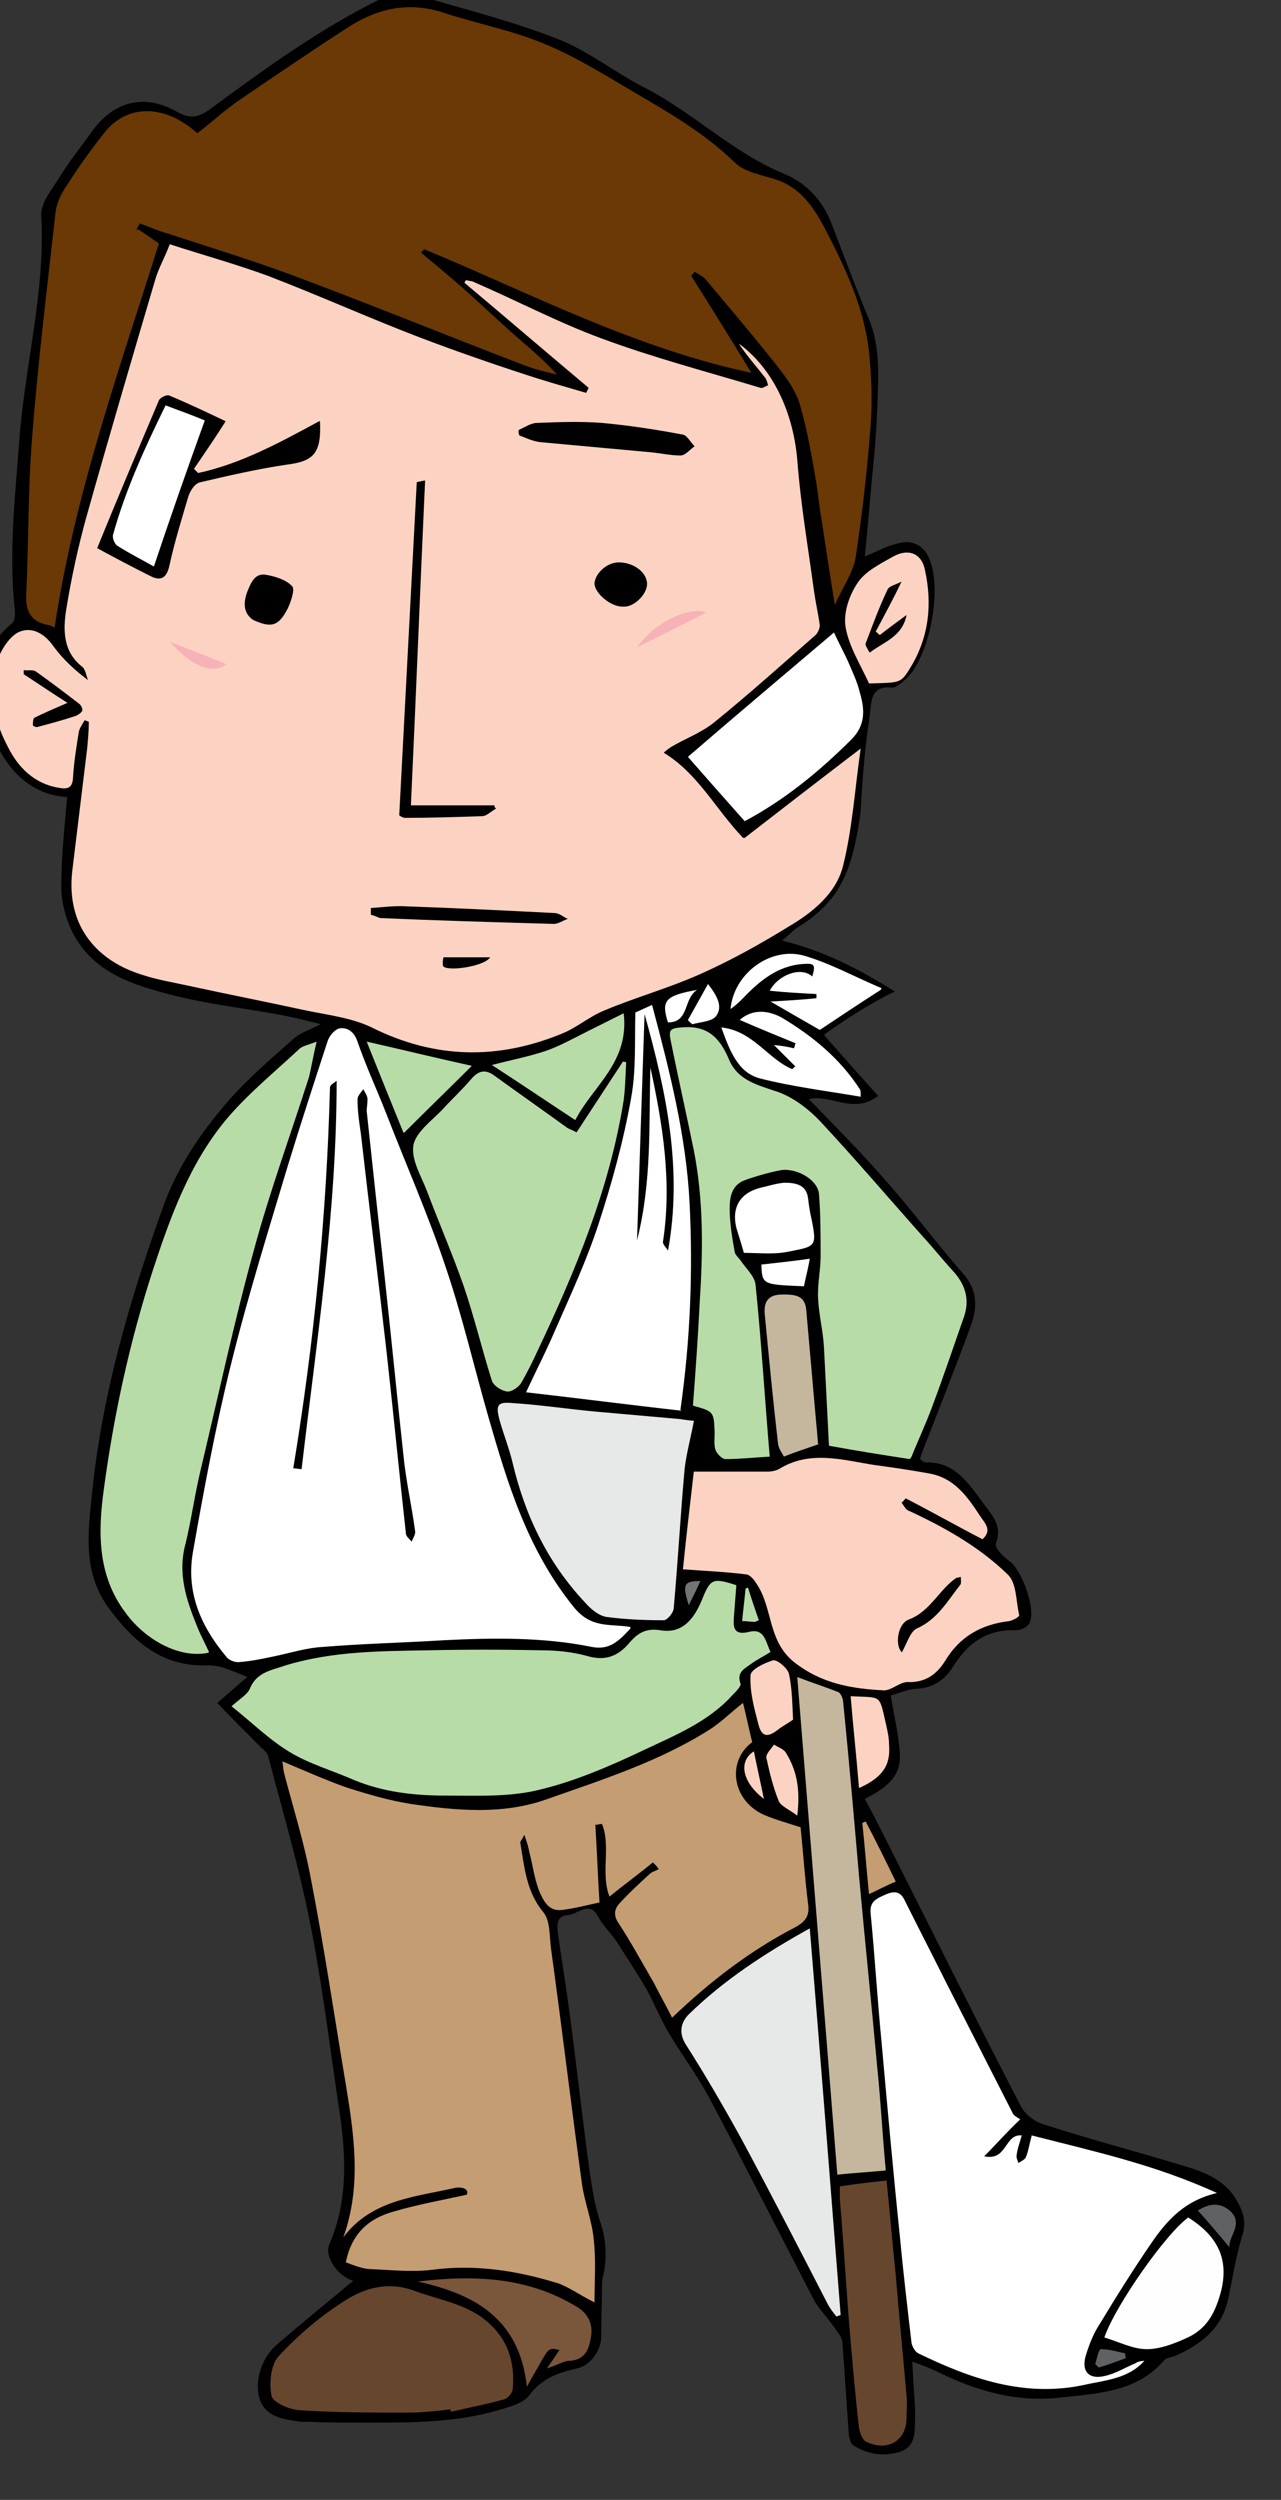 <svg xmlns="http://www.w3.org/2000/svg" width="145.053" height="282.9" viewBox="0 0 38.379 74.851" version="1.1" id="svg8"><rect x="0" y="0" width="38.379" height="74.851" fill="#333333" stroke="none"/><defs id="defs2"><clipPath id="id0" clip-rule="nonzero"><path id="rect4680" d="M1212 427h1618v3053H1212z"/></clipPath><style id="style4678" type="text/css">.fil10,.fil2,.fil4{fill:#fff;fill-rule:nonzero}.fil10,.fil2{fill:#606163}.fil2{fill:#67462e}.fil3,.fil6,.fil7{fill:#b8dca8;fill-rule:nonzero}.fil3,.fil7{fill:#c4b79e}.fil3{fill:#c59d72}.fil1,.fil12,.fil5{fill:#e7e8e8;fill-rule:nonzero}.fil1,.fil12{fill:#fcd3c2}.fil12{fill:#f7b2b7}</style></defs><g id="layer1" transform="translate(40.735 -113.284)"><g id="g4800" transform="matrix(.025 0 0 .025 -72.399 101.622)" clip-rule="evenodd" fill-rule="evenodd" image-rendering="optimizeQuality" shape-rendering="geometricPrecision" text-rendering="geometricPrecision"><path d="M2254 1706c23 26 43 49 65 73-30 23-58-3-83 4 32 33 65 66 96 102 30 34 58 72 88 106 19 21 18 43 9 66-18 49-38 99-57 148l-3 9c2 1 4 4 7 4 35-1 51 25 69 49 11 15 23 27 15 48-2 5 9 16 16 21 15 10 33 59 24 75-3 5-11 8-17 8-34-1-56 15-74 43-9 15-23 26-43 27-11 0-23 6-32 8 4 25 10 48 11 72 1 28-21 41-42 52 14 26 27 52 40 78 49 97 97 194 147 290 5 10 17 19 28 22 56 18 113 33 169 50 23 7 46 16 60 38 9 15 14 28 8 46-7 23-11 48-16 72-7 37-32 57-64 71-5 2-11 2-14 6-33 38-80 39-124 44-52 6-101-8-147-31-9-4-18-8-30-12 0 9 1 16 1 23 1 16 3 33 2 49 0 14 0 30-18 36-20 6-39 3-56-8-3-2-4-7-5-11-3-38-5-76-8-113-1-7-7-13-11-19-7-10-16-19-22-29-42-81-84-164-127-245-14-26-32-50-47-75-10-17-18-36-27-53-11-19-23-37-35-56-7-11-17-20-23-31-11-22-25-3-37-3-13 1-13 11-12 21 4 29 9 58 13 88 9 66 16 131 25 197 3 20 6 40 12 59 8 22 9 43 5 65-1 4-2 7-2 11 0 22-1 44-1 65 0 15-13 34-29 37-22 5-42 12-57 32-7 10-24 14-37 18-51 15-104 15-156 15-24 0-49 0-73-1h-8c-18-3-39-4-48-24-9-22 0-52 20-69 30-26 61-51 91-76-17-4-35-28-29-43 24-55 20-112 11-169-11-74-20-149-35-222-13-65-32-129-49-194-1-4-5-8-9-11-18-18-36-36-52-53 13-11 25-22 36-31-12-5-20-8-28-11-6-2-13-3-20-3-53 2-87-27-117-67-33-44-26-92-21-140 12-118 45-231 85-342 17-48 46-90 79-128 24-27 51-50 78-74 8-7 19-10 32-17-17-4-32-8-48-11-44-8-88-13-131-24-46-12-92-26-117-72-9-17-15-38-15-57 0-36 4-72 7-108-44-2-81-36-95-94-10-42-9-83 29-114 4-3 4-13 3-19-7-68 1-136 6-204 7-89 31-175 26-265-1-16 14-33 23-48 11-18 25-35 37-52 26-37 63-47 102-25 16 9 26 8 42-4 65-48 130-95 203-131 18-9 35-6 51-2 55 16 110 30 163 51 37 15 69 41 105 59 57 30 104 77 165 102 26 11 45 31 56 59 15 39 29 77 45 115 14 34 11 69 10 105-1 20-2 40-4 60-4 39-7 79-11 119 14-6 27-13 41-16 15-4 28 2 35 16 18 36 2 120-27 147-5 4-11 10-16 10-27-3-25.04 18.014-27.04 33.014-6 38-9 77-11 116C2288.724 1504.55 2276 1543 2226 1575c-2 1-3 2-5 3-5 4-10 9-17 15 49 12 92 34 135 61-27.983 12.398-75.578 44.294-85 52z" id="path5255" fill="#000" fill-rule="nonzero"/><path d="M2159 1470c-34-36-55-77-95-102 4-3 6-5 9-7 17-10 36-17 51-29 42-34 81-70 122-105 3-3 5-8 5-12-2-14-5-27-7-41-7-52-15-105-20-157-5-57-28-109-70-139 9 14 20 26 30 39 2 3 3 7 5 11-3 1-7 4-9 3-63-19-128-37-190-59-52-19-101-44-152-67-4-2-8-2-11-3-1 1-1 2-2 3 50 42 99 84 149 126l-3 6c-24-7-49-14-73-22-43-14-86-29-128-45-60-23-120-50-180-73-38-15-78-26-118-38-7 15-14 27-17 41-28 95-56 190-83 286-10 36-17 73-24 110-4 25-4 50 19 69 4 3 5 11 7 16-17-12-31-25-41-40-11-16-27-25-43-17-12 5-21 21-25 35-11 35-4 71 13 102 13 24 32 44 61 49 10 2 15 0 17-11 2-19 4-38 7-56 1-5 5-9 7-14 2 1 3 1 5 2-1 11-1 21-2 32-6 49-13 99-18 148-8 66 32 106 84 123 18 6 36 9 55 13 46 10 92 19 138 29 28 6 57 9 82 21 76 38 152 39 229 7 17-7 32-20 49-27 38-16 78-27 116-44 37-16 72-36 106-57 29-17 57-40 65-73 11-45 14-91 21-140-50 38-95 73-139 107z" id="path5253" fill="#000" fill-rule="nonzero"/><path d="M1430 742c1-3 3-5 4-8 11 4 22 9 33 12 49 16 98 31 147 49 94 35 187 73 281 109 13 5 26 8 39 11-18-20-37-35-55-51-19-17-37-34-56-51-17-15-34-29-52-44l4-4c128 53 251 118 392 148-25-41-48-78-72-116 1-2 3-3 4-5 5 3 11 6 14 10 30 36 60 71 89 108 10 13 20 28 24 44 8 28 13 57 18 86 3 16 4 32 7 48 5 33 10 66 16 103 10-22 22-39 25-57 8-53 14-106 18-159 2-29 1-58-2-87-6-54-29-102-54-150-13-24-28-46-56-56-18-6-39-9-51-21-35-34-76-58-117-82-36-21-72-44-111-60-38-16-80-24-120-37-42-14-79-6-115 17-45 29-89 59-133 89-17 12-32 26-48 38-39-35-84-35-111-1-16 20-31 41-45 63-7 10-13 22-14 34-10 89-21 179-28 269-5 62-4 125-7 187-1 20 5 33 26 37 3 0 5 2 8 3 24-160 78-310 125-460-9-6-17-12-25-17z" id="path5251" fill="#6a3906" fill-opacity="1" fill-rule="nonzero"/><path d="M2488 3004c-3-2-7-4-8-7l-78-153c-17-34-34-67-51-101-5-11-12-12-22-8-11 5-21 8-19 24 5 51 8 102 13 153 7 78 14 156 22 233 4 43 9 85 14 128 1 4 4 10 8 12 62 30 126 53 198 38 26-6 53-7 73-29-4 0-8 1-11 3-12 5-23 12-36 15-20 5-29-6-23-25 4-13 9-26 17-38 20-33 40-65 62-97 18-26 39-50 78-59-74-34-148-50-222-69-3 11-4 19-7 26-1 3-6 5-9 7-1-3-3-7-2-10 1-8 4-15 6-23-21-2-17 31-45 25 16-16 28-30 43-44z" id="path5245" fill="#fff" fill-rule="nonzero"/><path class="fil1" d="M2085 2346c4-41 9-81 13-117h89c4 0 9-1 13-3 37-23 76-11 114-5 22 3 43 6 65 10 31 5 47 28 62 51 6 9 15 17 3 28-31-16-61-33-92-49-2 2-3 4-5 5 3 4 5 9 9 10 43 20 84 43 118 76 11 10 10 32 14 49 0 2-7 6-12 7-33 4-59 18-77 48-10 16-24 26-45 25-9 0-19 10-28 10-39-2-75-8-108-34-32-26-25-65-45-94-3-5-8-11-13-11-24-3-48-4-75-6zm262 100c6-10 10-25 18-29 25-11 37-33 52-52 2-2 1-6 1-10-3 1-4 1-5 1-21 14-31 40-57 50-14 5-17 31-9 39z" id="path4706" fill="#fcd3c2" fill-rule="nonzero"/><path class="fil1" d="M2159 1470c44-34 89-69 139-107-7 49-10 96-21 140-8 33-36 56-65 73-34 21-70 41-106 57-38 17-78 28-116 44-17 7-32 20-49 27-77 32-153 31-229-7-25-12-54-15-82-21-46-10-92-19-138-29-18-4-37-7-55-13-52-16-91-56-84-123 6-49 12-99 18-148 1-11 2-21 2-32-2-1-3-1-5-2-2 4-6 9-7 14-3 19-6 37-7 56-1 11-6 13-17 11-30-5-49-25-61-49-17-32-24-67-13-102 4-13 14-29 25-35 16-8 32 1 43 17 11 15 25 28 41 40-2-5-3-13-7-16-23-18-23-44-19-69 6-37 14-74 24-110 27-96 55-191 83-286 4-13 11-25 17-41 40 13 80 24 118 38 60 23 120 50 180 73 42 16 85 31 128 45 24 8 49 15 73 22l3-6c-50-42-99-84-149-126 1-1 1-2 2-3 4 1 8 1 11 3 51 22 100 48 152 67 62 23 127 40 190 59 2 1 6-2 9-3-1-4-2-8-5-11-10-13-21-25-30-39 41 30 65 82 70 139 4 53 13 105 20 157 2 14 5 27 7 41 0 4-2 9-5 12-40 35-80 71-122 105-15 12-34 19-51 29-3 2-6 4-9 7 41 25 61 66 95 102zm-510-499c-48 26-94 51-145 62l-5-5c13-19 26-38 38-57-21-10-44-21-68-31-3-1-11 3-12 6-25 59-50 118-74 177 24 13 43 23 63 33 15 8 21 1 24-14 6-27 14-53 22-80 2-7 8-17 15-18 34-8 69-16 103-21 32-4 42-13 40-52zm126 71c-5 1-9 2-9 2l-21 399c3 2 5 3 7 3 31 0 62-1 92-2 6 0 11-6 17-9-1-1-2-2-2-4h-100c6-129 11-258 17-389zm113-60c0 2 0 4 1 6 8 3 16 7 25 8 44 4 87 8 131 12 12 1 25 4 37 4 6 0 11-7 17-11-5-5-9-13-14-14-32-6-64-11-97-14-26-2-52-1-78 0-7 0-14 5-21 8zm-177 571v9c4 1 8 3 11 4 69 3 138 5 208 7 6 0 11-4 17-6-5-2-10-7-16-7-59-3-118-6-177-8-14-1-28 1-43 2zm-100-357c4-8 9-23 6-27-7-8-20-12-31-14-14-3-19 10-23 20-5 13-5 26 7 34 21.826 9.91 30.386 7.284 41-13zm404-3c12 0 27-15 27-27 0-14-16-26-34-26-14 0-28 13-29 25 0 12 20 29 35 28zm-667 115c-16 7-28 12-40 18-2 1-2 6-2 9 0 1 4 3 6 2 15-4 30-8 45-13 3-1 7-4 8-6s-1-7-4-9c-17-13-34-26-51-38-4-3-10-1-15-2v5c17 11 33 22 52 34zm506 305h-56s-2 9 0 11c6 6 49 0 56-11z" id="path4692" fill="#fcd3c2" fill-rule="nonzero"/><path class="fil3" d="M1979 3224c-18-9-30-18-44-23-49-15-99-23-151-16-25 3-50 0-76-1-9-1-19-5-27-8 7-35 28-53 58-61 27-8 55-13 87-20 3-7-6-10-15-8-48 11-99 14-133 59 22-61 13-122 3-183-14-83-26-165-42-247-8-43-21-84-32-126-1-4-1-8-2-14 26 11 51 22 76 31 25 8 52 16 78 20 54 8 109 13 161-5 68-24 138-46 200-86 13-9 24-20 37-30 4 16 7 31 11 47-31 23-24 70 14 87 14 6 29 10 44 15 3 29 5 60 9 92 2 14-3 21-16 28-54 28-102 65-147 108-7-14-15-28-22-42-14-24-27-48-42-71-7-10-5-18 2-25 11-12 23-23 35-34 3-3 8-4 11-6-2-3-4-5-7-8-17 14-35 27-52 41-11-28 2-60-9-87-3 0-5 1-8 1 2 31 3 62 5 93-14 3-29 7-45 9s-22-11-27-22c-6-15-8-32-12-47-1-6-3-12-6-21-3 6-5 8-5 9 5 29 7 59 28 84 8 10 7 29 9 44 13 94 24 187 37 281 3 22 12 44 14 66 3 25 1 50 1 78z" id="path4696" fill="#c59d72" fill-rule="nonzero"/><path class="fil4" d="M2022 2417c-14 15-25 26-46 22-59-12-119-11-179-8-48 3-96 4-144 8-19 1-38 7-57 11-14 3-28 6-42 7-5 1-13-2-16-6-31-37-49-78-40-127 13-74 27-149 45-222 20-81 45-161 69-241 15-49 31-98 47-147 2-7 9-15 15-16 9-1 17 4 21 16 10 29 23 57 34 85 24 62 51 123 72 186 20 59 34 120 51 179 23 80 47 159 102 227 21 26 42 20 68 24zm-316-620c0-3 1-9 1-14 0-4-3-8-5-12-3 4-7 8-7 12 0 14 2 28 4 41 10 88 21 175 31 263 8 72 15 144 23 216 0 4 5 7 7 10 1-4 5-9 4-13-4-30-11-60-14-91-8-73-15-146-23-218-7-64-14-128-21-194zm-36-36c-4 3-8 5-8 8-4 153-19 305-44 456 3 0 7 1 10 1 18-154 42-307 42-465z" id="path4698" fill="#fff" fill-rule="nonzero"/><path class="fil6" d="M1543 2511c11-10 20-15 23-22 8-20 26-22 43-28 56-17 113-17 170-18 45-1 91-1 136 0 19 0 38 2 56 7 21 6 36 0 49-15 10-12 20-19 38-16 24 4 39-10 50-37 10-25 13-26 41-17l-3 39c-1 13 1 21 18 17 19-5 20 12 26 24-8 5-16 9-23 14-8 6-18 10-13 24 1 3-6 10-10 14-29 32-69 48-107 66-40 19-82 37-124 47-36 9-75 7-112 7-38 0-75-4-111-19-25-11-53-19-76-33-25-15-46-36-70-55z" id="path4702" fill="#b8dca8" fill-rule="nonzero"/><path class="fil6" d="M2357 2214c-33-5-64-10-97-16-2-39-4-78-6-118-1-19-6-38-7-58-1-17 3-34 3-51 0-25 0-50-2-75-2-17-27-31-46-28-15 3-29 7-43 12-16 6-18 21-18 34 0 17 3 35 6 52 1 4 5 7 7 10 6 9 17 19 18 29 7 68 11 136 17 206-18 1-36 3-53 3-4 0-10-6-12-11-2-6-1-14-1-21-1-25-1-25-26-32 3-40 6-81 8-122 4-62 5-123-7-184-9-44-19-88-28-133-2-11 0-13 13-14 31-3 46 12 57 38 10 24 31 30 55 38 20 6 40 21 55 37 42 45 82 92 123 138 12 13 23 27 35 40 15 16 21 34 14 55-13 37-25 73-39 110-7 19-16 38-24 58z" id="path4704" fill="#b8dca8" fill-rule="nonzero"/><path class="fil6" d="M1516 2446c-34 7-75-15-99-48-34-45-33-97-26-148 12-89 31-177 59-263 21-64 44-127 87-179 26-31 58-57 88-85 4-4 11-5 21-9-4 17-6 29-9 42-22 69-47 137-66 207-24 87-43 176-64 264-7 29-11 59-18 88-10 36 1 68 14 100 4 10 9 19 14 30z" id="path4708" fill="#b8dca8" fill-rule="nonzero"/><path class="fil6" d="M1956 1825l57-87c1 0 3 0 4 1-1 15-1 30-3 45-17 107-58 205-104 302-6 13-12 25-19 37-3 5-12 11-17 10-7-1-16-7-18-13-12-38-21-76-34-114-13-37-29-74-43-111-7-19-20-39-17-57 3-16 23-30 36-44 11-12 23-23 34-36 8-9 16-11 26-4 29 21 59 42 88 63 3 2 7 3 12 6z" id="path4710" fill="#b8dca8" fill-rule="nonzero"/><path class="fil4" d="M2083 2156c-63-7-124-15-186-22 12-26 25-51 36-77 18-41 37-82 51-125 16-49 30-100 39-151 6-33 4-67 5-102 5-2 11-5 20-9 21 79 41 157 45 238s1 162-11 247zm-16-191c18-98-2-191-28-284-3 89-6 178-9 271 18-71 14-139 16-207 15 69 26 138 15 209 0 3 4 7 6 10z" id="path4712" fill="#fff" fill-rule="nonzero"/><path class="fil5" d="M2098 2169c-4 21-9 39-11 57-5 55-8 111-13 166 0 6-8 15-12 15-23 0-47-1-69-4-10-2-19-10-26-18-44-47-71-103-86-166-4-17-10-32-15-49-6-21-4-25 16-23 32 2 65 7 97 10l102 9c7 1 13 2 17 2z" id="path4714" fill="#e7e8e8" fill-rule="nonzero"/><path class="fil5" d="M2237 2776c13 157 25 310 37 463-2 1-3 1-5 2-4-5-8-10-11-16-34-66-68-132-103-197-21-38-43-76-66-112-10-15-6-28 3-37 42-41 91-73 145-103z" id="path4716" fill="#e7e8e8" fill-rule="nonzero"/><path class="fil2" d="M1807 3352c-17 2-34 4-51 4-44 0-88 0-132-3-11-1-30-9-32-17-3-15-1-37 8-47 24-26 52-50 83-69 23-14 50-21 80-10 29 11 60 15 85 35 27 22 36 50 33 83 0 4-6 11-10 12-21 6-43 10-64 15 0-1-1-3-1-4z" id="path4718" fill="#67462e" fill-rule="nonzero"/><path class="fil7" d="M2328 3066c-21 2-39 3-58 5-16-201-32-397-48-596 18 7 34 12 49 18 3 1 6 8 6 12 7 69 13 139 19 208 7 77 15 154 22 231 4 39 6 78 10 121z" id="path4720" fill="#c4b79e" fill-rule="nonzero"/><path class="fil4" d="M2092 1372c58-50 115-98 174-148 6 13 12 24 17 35 5 12 11 24 14 37 6 20 7 39-10 56-39 39-81 73-128 98-24-27-47-53-68-77z" id="path4722" fill="#fff" fill-rule="nonzero"/><path class="fil2" d="M2273 3085c20-3 37-5 56-7 4 38 7 75 11 113 4 49 9 98 13 146 1 8 0 16 0 25 0 28-23 41-48 29-5-2-8-11-9-17-4-34-7-69-10-103-5-57-8-114-13-171v-14z" id="path4724" fill="#67462e" fill-rule="nonzero"/><path d="M2690 3122c42 26 52 59 35 104-7 19-18 32-35 40-15 7-33 14-49 14-17 0-34-9-51-14 13-38 74-125 101-144z" id="path4726" fill="#fefefe" fill-rule="nonzero"/><path class="fil1" d="M2308 1285c-10-22-24-44-28-67-3-17 4-38 14-53 9-14 27-23 43-32 18-10 34-4 38 16 9 41 5 81-18 118-11 18-12 17-48 18zm1-37c17-13 39-19 44-45-12 9-22 16-32 24-2-1-3-3-5-4 10-19 20-37 31-60-7 4-15 5-17 10-10 21-18 43-26 64-1 2 2 6 4 10z" id="path4728" fill="#fcd3c2" fill-rule="nonzero"/><path d="M1922 3303c7-10 11-16 15-22-12-3-13-2-22 14-5 9-10 17-17 30-9-82-63-111-131-126 67-8 132-6 192 31 13 8 18 21 16 34-2 14-6 29-26 30-7 0-14 5-27 9z" id="path4730" fill="#7a563b" fill-rule="nonzero"/><path class="fil7" d="M2248 2196c-14 5-27 9-42 15-2-4-6-9-7-15-6-52-11-104-16-156-1-13 3-22 18-23 23-1 31 3 32 21 4 45 8 90 12 136 1 7 1 14 2 22z" id="path4732" fill="#c4b79e" fill-rule="nonzero"/><path class="fil6" d="M2014 1680c7 59-37 87-58 128-35-23-66-44-100-66 23-6 44-10 65-17 17-6 33-15 49-23l44-22z" id="path4734" fill="#b8dca8" fill-rule="nonzero"/><path class="fil4" d="M2219 1743l-25-25c9 1 16 2 24 4 1-2 1-4 2-6-22-9-44-18-67-28 16-14 35-11 50-3 37 22 70 49 94 86 1 1 1 4 1 9-41-7-82-12-121-22-26-7-36-33-46-61 38 4 56 38 85 50l4-4z" id="path4736" fill="#fff" fill-rule="nonzero"/><path class="fil4" d="M2322 1652c-28 18-52 34-73 48-21-12-40-23-59-34 17-1 36-2 55-4v-5c-19-1-38-2-56-4 11-20 38-29 51-17 4-14 3-16-11-15-30 2-52 20-72 41-4 4-8 8-15 13 4-43 48-75 88-64 31 9 60 25 93 39z" id="path4738" fill="#fff" fill-rule="nonzero"/><path class="fil4" d="M2158 1967c-3-11-6-20-9-30-6-25 5-42 29-48 9-2 18-5 28-6 14 0 27 2 29 19 1 8 2 16 4 24 7 35 5 33-30 40-16 3-34 1-52 1z" id="path4740" fill="#fff" fill-rule="nonzero"/><path class="fil6" d="M1750 1823c-15-37-30-74-44-109 44 10 85 20 126 29-25 25-53 52-81 80z" id="path4742" fill="#b8dca8" fill-rule="nonzero"/><path class="fil1" d="M2287 2498c36 2 33-3 41 32 2 9 4 17 4 26 2 24-7 39-36 52-3-37-7-73-10-110z" id="path4744" fill="#fcd3c2" fill-rule="nonzero"/><path class="fil1" d="M2217 2526c-7 5-13 8-18 12-13 10-20 9-24-8-5-19-10-38-9-57 0-7 17-15 27-18 5-1 17 9 19 16 4 18 4 37 5 55z" id="path4746" fill="#fcd3c2" fill-rule="nonzero"/><path class="fil1" d="M2222 2641c-9-7-19-11-22-17-7-17-11-34-15-52-1-5 6-11 9-16 5 3 11 5 14 9 13 21 18 43 14 76z" id="path4748" fill="#fcd3c2" fill-rule="nonzero"/><path class="fil3" d="M2308 2735c-3-29-5-57-8-85 1-1 2-1 4-2 12 23 24 47 36 72-12 5-21 10-32 15z" id="path4750" fill="#c59d72" fill-rule="nonzero"/><path class="fil4" d="M2237 1974c-2 12-5 23-7 33-50-2-50-2-51-26 18-2 37-4 58-7z" id="path4752" fill="#fff" fill-rule="nonzero"/><path class="fil10" d="M2702 3114c11-7 24-11 37-1 20 16-1 32 1 45-12-14-24-29-38-44z" id="path4754" fill="#606163" fill-rule="nonzero"/><path class="fil4" d="M2091 1688c8-14 15-27 24-43 11 14 18 27 10 38-5 7-17.721 7.186-28.721 10.186C2094 1691.302 2092 1690 2091 1688z" id="path4756" fill="#fff" fill-rule="nonzero"/><path class="fil4" d="M2102 1652c-17 11-9 39-35 39-8-26-4-32 35-39z" id="path4758" fill="#fff" fill-rule="nonzero"/><path class="fil1" d="M2170 2564c4 20 8 37 12 57-26-20-31-45-12-57z" id="path4760" fill="#fcd3c2" fill-rule="nonzero"/><path class="fil10" d="M2615 3291c-11 4-21 8-32 11-1-2-3-3-4-4 2-6 4-18 7-18 10 0 19 3 29 5 0 2 0 4 1 6z" id="path4762" fill="#606163" fill-rule="nonzero"/><path class="fil6" d="M2176 2407c-3 1-4 2-5 2-4 0-9-1-15-1 1-13 3-26 4-39 1 0 2-1 3-1 4 13 8 25 13 39z" id="path4764" fill="#b8dca8" fill-rule="nonzero"/><path d="M2106 2360c-5 11-9 19-14 29-8-25-6-29 14-29z" id="path4766" fill="#737476" fill-rule="nonzero"/><path class="fil12" d="M2030 1242c19-29 62-50 83-42-27 14-54 27-83 42z" id="path4782" fill="#f7b2b7" fill-rule="nonzero"/><path class="fil12" d="M1538 1262c-15 12-40 5-68-27 23 9 46 18 68 27z" id="path4786" fill="#f7b2b7" fill-rule="nonzero"/><path class="fil4" d="M1465 952c19 7 35 13 47 18-21 58-41 115-61 175-14-8-30-16-44-25-3-2-6-9-5-13 15-54 38-104 63-155z" id="path4798" fill="#fff" fill-rule="nonzero"/></g></g></svg>